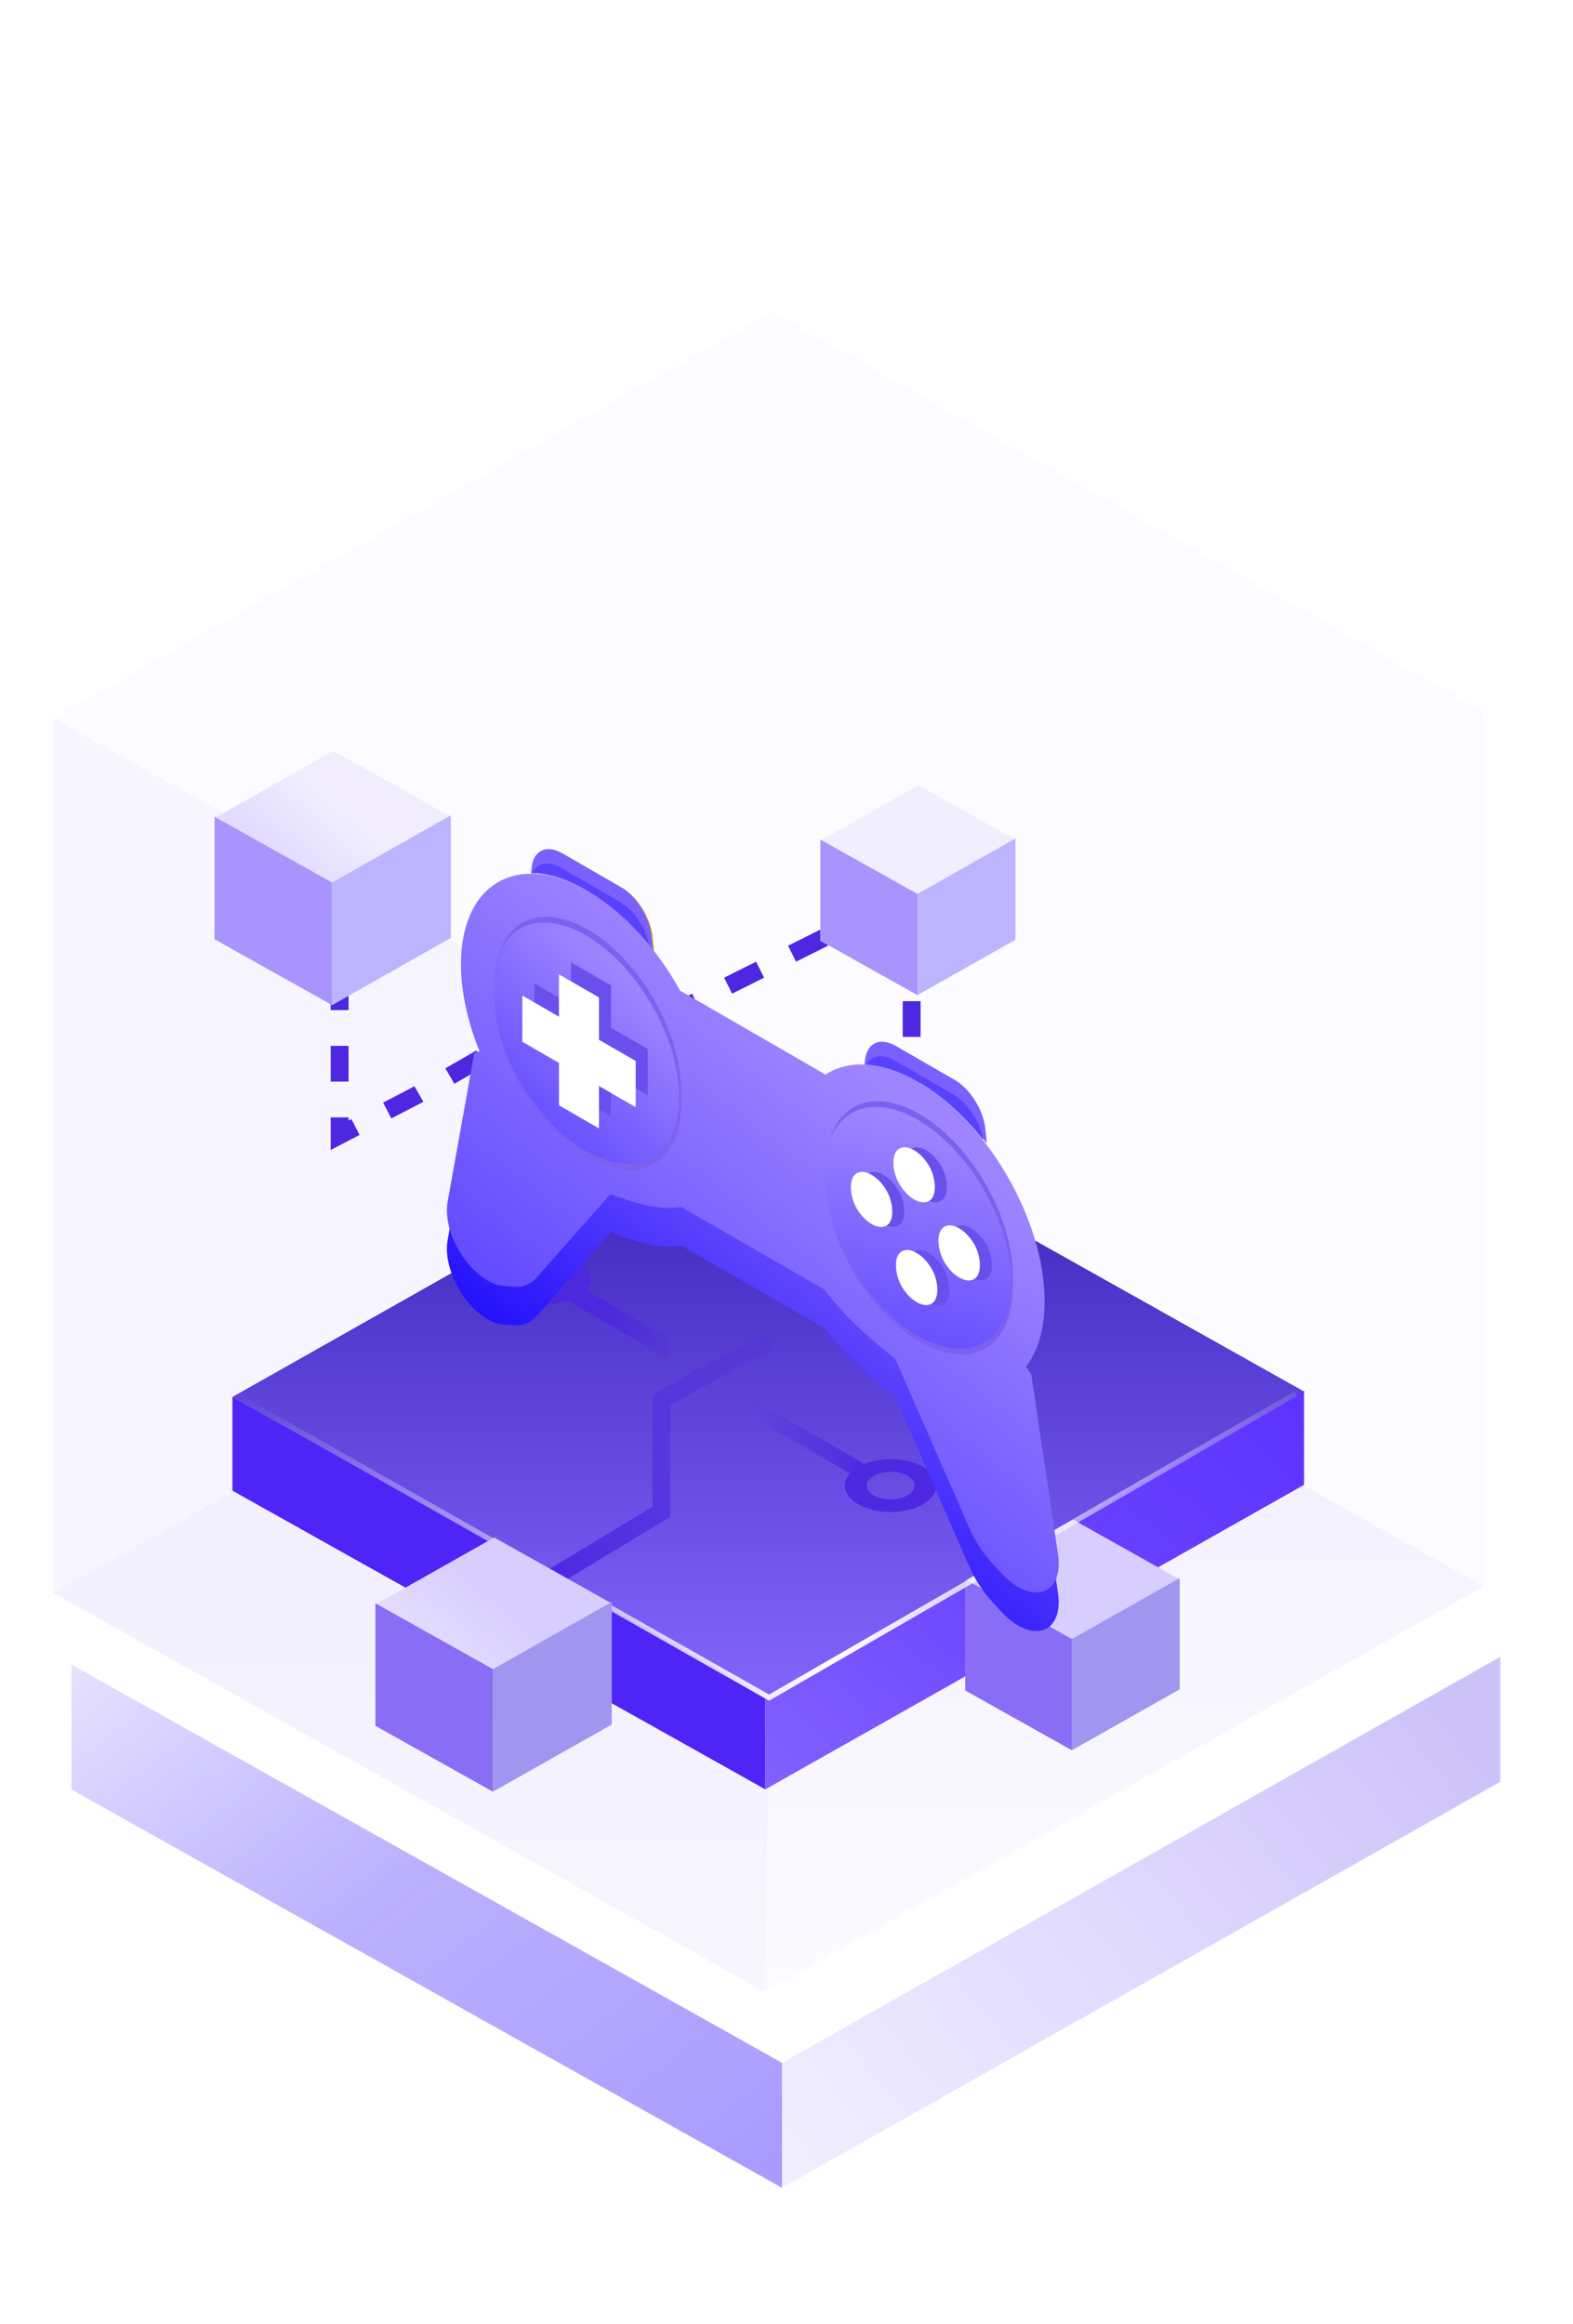 <svg width="88" height="130" viewBox="0 0 88 130" fill="none" xmlns="http://www.w3.org/2000/svg">
<path d="M43.186 66.394L83 88.736L42.813 111.45L3 89.108L43.186 66.394Z" fill="url(#paint0_linear_23_26760)"/>
<path d="M43.186 17.472L83 39.814L42.813 62.528L3 40.186L43.186 17.472Z" fill="#F0ECFF" fill-opacity="0.2"/>
<path d="M82.936 88.672L42.751 111.386V62.464L82.936 39.75V88.672Z" fill="#F0ECFF" fill-opacity="0.2"/>
<path d="M3 89.108V40.185L43.623 62.899L42.75 111.385L3 89.108Z" fill="#F0ECFF" fill-opacity="0.5"/>
<g filter="url(#filter0_d_23_26760)">
<path d="M3 96.098V89.109L42.75 111.386V118.375L3 96.098Z" fill="url(#paint1_linear_23_26760)"/>
<path d="M82.936 95.661L42.751 118.375V111.386L82.936 88.672V95.661Z" fill="url(#paint2_linear_23_26760)"/>
</g>
<path d="M43.141 66.104L73.001 82.86L42.862 99.896L13.001 83.14L43.141 66.104Z" fill="url(#paint3_linear_23_26760)"/>
<path d="M43.141 61.104L73.001 77.86L42.862 94.896L13.001 78.14L43.141 61.104Z" fill="url(#paint4_linear_23_26760)"/>
<path d="M13.002 83.38V78.139L42.814 94.846V100.088L13.002 83.38Z" fill="url(#paint5_linear_23_26760)"/>
<path d="M72.954 83.054L42.815 100.09V94.848L72.954 77.812V83.054Z" fill="url(#paint6_linear_23_26760)"/>
<path d="M28 90L37.003 84.56V78.297L43.001 75" stroke="url(#paint7_linear_23_26760)"/>
<path d="M51.001 52V69L43.501 72.5" stroke="#4E28E0" stroke-dasharray="2 2"/>
<path d="M19 54.5L19 63.5L23.331 61.25L29.826 57.5" stroke="#4E28E0" stroke-dasharray="2 2"/>
<path d="M30 60.5L51.001 50" stroke="#4E28E0" stroke-dasharray="2 2"/>
<path d="M65.928 88.309L65.994 88.272V88.346L66.003 88.352L65.994 88.356V94.492L59.964 97.9L54.001 94.558V88.339L54.062 88.373L60.03 85L65.928 88.309Z" fill="#D8CDFF"/>
<path d="M65.993 94.493L59.963 97.901V91.681L65.993 88.273V94.493Z" fill="#A096F0"/>
<path d="M54.001 94.557V88.338L59.964 91.68V97.9L54.001 94.557Z" fill="#896DF5"/>
<line y1="-0.5" x2="8.006" y2="-0.5" transform="matrix(-0.866 -0.5 0.866 -0.5 49.195 82.367)" stroke="url(#paint8_linear_23_26760)"/>
<circle cx="1.092" cy="1.092" r="1.592" transform="matrix(0.866 0.5 -0.866 0.5 49.825 82.004)" stroke="#4E28E0"/>
<path d="M25.147 45.648L25.219 45.607V45.688L25.23 45.694L25.219 45.7V52.463L18.574 56.219L12.001 52.535V45.68L12.068 45.717L18.646 42L25.147 45.648Z" fill="url(#paint9_linear_23_26760)"/>
<path d="M25.22 52.462L18.574 56.219V49.364L25.22 45.607V52.462Z" fill="#BCB4FF"/>
<path d="M12.001 52.535V45.68L18.574 49.364V56.219L12.001 52.535Z" fill="#A994FD"/>
<g filter="url(#filter1_f_23_26760)">
<path d="M13.024 77.956L43.025 94.956L72.499 77.956" stroke="url(#paint10_linear_23_26760)" stroke-width="0.3"/>
</g>
<path d="M34.148 89.647L34.22 89.607V89.688L34.231 89.694L34.22 89.7V96.463L27.575 100.219L21.002 96.535V89.68L21.069 89.717L27.647 86L34.148 89.647Z" fill="url(#paint11_linear_23_26760)"/>
<path d="M34.221 96.463L27.575 100.219V93.364L34.221 89.607V96.463Z" fill="#A096F0"/>
<path d="M21.002 96.535V89.68L27.575 93.364V100.219L21.002 96.535Z" fill="#896DF5"/>
<path d="M56.747 46.935L56.808 46.902V46.969L56.816 46.975L56.808 46.98V52.562L51.321 55.662H51.32L45.894 52.621V46.962L45.949 46.993L51.38 43.924L56.747 46.935Z" fill="#F1EEFF"/>
<path d="M56.808 52.562L51.321 55.663V50.004L56.808 46.902V52.562Z" fill="#BCB4FF"/>
<path d="M45.895 52.62V46.961L51.322 50.002V55.662L45.895 52.62Z" fill="#A994FD"/>
<circle cx="1.5" cy="1.5" r="1.5" transform="matrix(0.866 0.5 -0.866 0.5 30.599 70)" stroke="#4D28DD"/>
<path d="M31.898 72.25L37.502 75.486" stroke="url(#paint12_linear_23_26760)"/>
<g filter="url(#filter2_d_23_26760)">
<path d="M48.126 62.23L59.694 79.035L61.189 89.105C61.306 89.895 61.156 90.555 60.774 90.923C60.141 91.531 59.011 91.222 58.045 90.177L57.508 89.595C56.986 89.03 56.54 88.342 56.22 87.612L52.044 78.065C51.298 77.563 49.469 76.104 48.126 74.294L44.207 72.032L44.207 72.033L40.102 69.663C38.759 69.922 36.931 69.268 36.184 68.909L32.008 73.634C31.689 73.995 31.242 74.168 30.72 74.13L30.183 74.09C29.217 74.021 28.087 73.025 27.455 71.686C27.073 70.877 26.922 70.044 27.039 69.389L28.535 61.045L40.102 57.598L48.126 62.23Z" fill="url(#paint13_linear_23_26760)"/>
<path d="M36.809 49.664C37.683 50.169 38.42 51.345 38.528 52.408L38.652 53.63C38.619 53.588 38.585 53.546 38.552 53.504L38.528 53.27C38.42 52.207 37.683 51.031 36.809 50.526L33.524 48.629C32.657 48.129 31.924 48.445 31.807 49.368C31.774 49.368 31.741 49.366 31.708 49.367L31.804 48.526C31.913 47.588 32.65 47.263 33.524 47.767L36.809 49.664Z" fill="#F1D220"/>
<path d="M36.75 49.631C37.623 50.136 38.36 51.312 38.468 52.376L38.55 53.185C37.467 51.785 36.19 50.6 34.822 49.81C33.704 49.165 32.646 48.853 31.705 48.843L31.745 48.494C31.853 47.555 32.591 47.23 33.464 47.734L36.75 49.631Z" fill="#7B5FFF"/>
<path d="M55.404 60.403C56.278 60.907 57.014 62.084 57.123 63.147L57.205 63.954C56.122 62.555 54.845 61.371 53.478 60.582C52.359 59.936 51.301 59.624 50.359 59.614L50.399 59.265C50.508 58.327 51.245 58.002 52.118 58.506L55.404 60.403Z" fill="#7B5FFF"/>
<path d="M36.657 50.435C37.48 50.91 38.182 51.984 38.35 52.996C37.289 51.653 36.049 50.517 34.724 49.752C33.681 49.15 32.69 48.839 31.798 48.791C32.075 48.26 32.68 48.139 33.371 48.538L36.657 50.435ZM32.604 47.44C32.097 47.437 31.726 47.792 31.652 48.435L31.611 48.784C31.61 48.784 31.609 48.785 31.608 48.785L31.648 48.436C31.722 47.791 32.095 47.435 32.604 47.44Z" fill="#5941FE"/>
<path d="M55.308 61.208C56.129 61.682 56.829 62.749 57.001 63.758C55.942 62.42 54.705 61.287 53.383 60.524C52.338 59.921 51.346 59.611 50.452 59.565C50.729 59.033 51.332 58.913 52.023 59.311L55.308 61.208ZM56.454 61.508C56.685 61.876 56.861 62.283 56.958 62.688C56.861 62.283 56.684 61.876 56.454 61.508Z" fill="#5941FE"/>
<path d="M34.88 49.842C36.93 51.026 38.776 53.098 40.07 55.452L40.103 55.442L48.126 60.075L48.159 60.122C49.453 59.263 51.299 59.322 53.349 60.506C57.264 62.767 60.439 68.266 60.439 72.787C60.439 74.35 60.059 75.591 59.401 76.453L59.694 76.879L61.19 86.95C61.307 87.74 61.156 88.4 60.774 88.768C60.142 89.376 59.012 89.067 58.046 88.022L57.509 87.44C56.987 86.874 56.54 86.187 56.221 85.457L52.095 76.025C51.85 75.833 51.61 75.63 51.375 75.416C50.481 74.715 49.16 73.531 48.126 72.139L44.207 69.876L44.207 69.877L40.103 67.508C39.066 67.707 37.739 67.361 36.845 67.028C36.613 66.972 36.376 66.898 36.135 66.809L32.008 71.479C31.689 71.84 31.243 72.012 30.721 71.975L30.183 71.935C29.218 71.865 28.088 70.87 27.455 69.531C27.073 68.722 26.923 67.888 27.04 67.233L28.535 58.89L28.828 58.802C28.169 57.179 27.789 55.498 27.789 53.935C27.789 49.413 30.964 47.581 34.88 49.842Z" fill="url(#paint14_linear_23_26760)"/>
<circle cx="6.032" cy="6.032" r="6.032" transform="matrix(0.866 0.5 -2.20305e-08 1 29.655 48.98)" fill="url(#paint15_linear_23_26760)"/>
<circle cx="6.032" cy="6.032" r="6.032" transform="matrix(0.866 0.5 -2.20305e-08 1 29.655 49.654)" fill="url(#paint16_linear_23_26760)"/>
<path d="M39.643 58.978C39.938 59.904 40.103 60.836 40.103 61.718C40.103 65.05 37.764 66.401 34.879 64.735C32.661 63.455 30.767 60.765 30.009 58.076C30.828 60.646 32.653 63.16 34.774 64.385C37.659 66.05 39.998 64.7 39.998 61.369C39.998 60.598 39.871 59.788 39.643 58.978Z" fill="#7E60F1"/>
<path d="M58.221 69.356C58.502 70.26 58.659 71.169 58.659 72.03C58.659 75.362 56.321 76.712 53.435 75.046C51.204 73.758 49.3 71.043 48.551 68.337C49.361 70.924 51.197 73.464 53.332 74.697C56.217 76.362 58.556 75.012 58.556 71.681C58.556 70.93 58.437 70.144 58.221 69.356Z" fill="#7E60F1"/>
<path d="M34.882 51.996C37.767 53.662 40.106 57.713 40.106 61.044C40.106 61.753 39.998 62.37 39.804 62.89C39.931 62.443 40 61.934 40 61.367C40 58.036 37.661 53.985 34.776 52.319C32.503 51.007 30.57 51.567 29.852 53.493C30.468 51.31 32.486 50.613 34.882 51.996Z" fill="#7E60F1"/>
<path d="M53.434 62.308C56.32 63.973 58.659 68.025 58.659 71.356C58.659 72.065 58.552 72.682 58.357 73.202C58.484 72.754 58.554 72.246 58.554 71.679C58.553 68.348 56.215 64.297 53.33 62.631C51.058 61.319 49.125 61.878 48.406 63.801C49.023 61.621 51.041 60.926 53.434 62.308Z" fill="#7E60F1"/>
<rect width="7.325" height="2.585" transform="matrix(0.866 0.5 -2.20305e-08 1 31.894 55.014)" fill="#6B4FEC"/>
<rect width="7.325" height="2.585" transform="matrix(-5.98857e-08 1 -0.866 -0.5 36.183 55.121)" fill="#6B4FEC"/>
<rect width="7.325" height="2.585" transform="matrix(0.866 0.5 -2.20305e-08 1 31.221 55.685)" fill="white"/>
<rect width="7.325" height="2.585" transform="matrix(-5.98857e-08 1 -0.866 -0.5 35.509 55.793)" fill="white"/>
<circle cx="6.032" cy="6.032" r="6.032" transform="matrix(-0.866 -0.5 -2.20305e-08 1 58.572 65.678)" fill="url(#paint17_linear_23_26760)"/>
<rect width="2.746" height="2.746" rx="1.373" transform="matrix(-0.612 0.354 0.612 1.061 53.142 63.77)" fill="#E1E5F0"/>
<rect width="2.746" height="2.746" rx="1.373" transform="matrix(-0.612 0.354 0.612 1.061 55.663 68.139)" fill="#E1E5F0"/>
<rect width="2.746" height="2.746" rx="1.373" transform="matrix(-0.612 0.354 0.612 1.061 50.762 65.147)" fill="#E1E5F0"/>
<rect width="2.746" height="2.746" rx="1.373" transform="matrix(-0.612 0.354 0.612 1.061 53.283 69.516)" fill="#E1E5F0"/>
<rect width="2.746" height="2.746" rx="1.373" transform="matrix(-0.612 0.354 0.612 1.061 53.813 63.77)" fill="#6B4FEC"/>
<rect width="2.746" height="2.746" rx="1.373" transform="matrix(-0.612 0.354 0.612 1.061 56.336 68.139)" fill="#6B4FEC"/>
<rect width="2.746" height="2.746" rx="1.373" transform="matrix(-0.612 0.354 0.612 1.061 51.434 65.147)" fill="#6B4FEC"/>
<rect width="2.746" height="2.746" rx="1.373" transform="matrix(-0.612 0.354 0.612 1.061 53.955 69.516)" fill="#6B4FEC"/>
<rect width="2.746" height="2.746" rx="1.373" transform="matrix(-0.612 0.354 0.612 1.061 53.142 63.77)" fill="white"/>
<rect width="2.746" height="2.746" rx="1.373" transform="matrix(-0.612 0.354 0.612 1.061 55.663 68.139)" fill="white"/>
<rect width="2.746" height="2.746" rx="1.373" transform="matrix(-0.612 0.354 0.612 1.061 50.762 65.147)" fill="white"/>
<rect width="2.746" height="2.746" rx="1.373" transform="matrix(-0.612 0.354 0.612 1.061 53.283 69.516)" fill="white"/>
</g>
<defs>
<filter id="filter0_d_23_26760" x="0" y="88.672" width="87.936" height="37.703" filterUnits="userSpaceOnUse" color-interpolation-filters="sRGB">
<feFlood flood-opacity="0" result="BackgroundImageFix"/>
<feColorMatrix in="SourceAlpha" type="matrix" values="0 0 0 0 0 0 0 0 0 0 0 0 0 0 0 0 0 0 127 0" result="hardAlpha"/>
<feOffset dx="1" dy="4"/>
<feGaussianBlur stdDeviation="2"/>
<feComposite in2="hardAlpha" operator="out"/>
<feColorMatrix type="matrix" values="0 0 0 0 0.291 0 0 0 0 0.133 0 0 0 0 0.912 0 0 0 0.3 0"/>
<feBlend mode="normal" in2="BackgroundImageFix" result="effect1_dropShadow_23_26760"/>
<feBlend mode="normal" in="SourceGraphic" in2="effect1_dropShadow_23_26760" result="shape"/>
</filter>
<filter id="filter1_f_23_26760" x="12.701" y="77.576" width="60.123" height="17.803" filterUnits="userSpaceOnUse" color-interpolation-filters="sRGB">
<feFlood flood-opacity="0" result="BackgroundImageFix"/>
<feBlend mode="normal" in="SourceGraphic" in2="BackgroundImageFix" result="shape"/>
<feGaussianBlur stdDeviation="0.125" result="effect1_foregroundBlur_23_26760"/>
</filter>
<filter id="filter2_d_23_26760" x="23" y="45.44" width="38.228" height="47.793" filterUnits="userSpaceOnUse" color-interpolation-filters="sRGB">
<feFlood flood-opacity="0" result="BackgroundImageFix"/>
<feColorMatrix in="SourceAlpha" type="matrix" values="0 0 0 0 0 0 0 0 0 0 0 0 0 0 0 0 0 0 127 0" result="hardAlpha"/>
<feOffset dx="-2"/>
<feGaussianBlur stdDeviation="1"/>
<feComposite in2="hardAlpha" operator="out"/>
<feColorMatrix type="matrix" values="0 0 0 0 0.171 0 0 0 0 0.05 0 0 0 0 0.637 0 0 0 0.2 0"/>
<feBlend mode="normal" in2="BackgroundImageFix" result="effect1_dropShadow_23_26760"/>
<feBlend mode="normal" in="SourceGraphic" in2="effect1_dropShadow_23_26760" result="shape"/>
</filter>
<linearGradient id="paint0_linear_23_26760" x1="43.001" y1="71" x2="43.001" y2="113.5" gradientUnits="userSpaceOnUse">
<stop stop-color="#F1EFFF"/>
<stop offset="1" stop-color="#F1EFFF" stop-opacity="0"/>
</linearGradient>
<linearGradient id="paint1_linear_23_26760" x1="3" y1="83.868" x2="34.014" y2="124.491" gradientUnits="userSpaceOnUse">
<stop stop-color="#F0EEFF"/>
<stop offset="0.478" stop-color="#B4A8FE" stop-opacity="0.9"/>
<stop offset="1" stop-color="#A89AFE"/>
</linearGradient>
<linearGradient id="paint2_linear_23_26760" x1="82.999" y1="95.501" x2="45.808" y2="126.237" gradientUnits="userSpaceOnUse">
<stop stop-color="#CDC2F8"/>
<stop offset="0.486" stop-color="#E2DBFF"/>
<stop offset="1" stop-color="#F4F1FF"/>
</linearGradient>
<linearGradient id="paint3_linear_23_26760" x1="43.002" y1="69.558" x2="43.002" y2="101.433" gradientUnits="userSpaceOnUse">
<stop stop-color="#F1EFFF"/>
<stop offset="1" stop-color="#F1EFFF" stop-opacity="0"/>
</linearGradient>
<linearGradient id="paint4_linear_23_26760" x1="43.002" y1="64.558" x2="43.002" y2="96.433" gradientUnits="userSpaceOnUse">
<stop stop-color="#3D26BB"/>
<stop offset="1" stop-color="#8768FF"/>
</linearGradient>
<linearGradient id="paint5_linear_23_26760" x1="13.002" y1="74.207" x2="36.262" y2="104.675" gradientUnits="userSpaceOnUse">
<stop stop-color="#4F24F6"/>
<stop offset="0.478" stop-color="#4F24F6"/>
<stop offset="1" stop-color="#4F24F6"/>
</linearGradient>
<linearGradient id="paint6_linear_23_26760" x1="72.627" y1="75.192" x2="45.108" y2="105.986" gradientUnits="userSpaceOnUse">
<stop stop-color="#5B31FF"/>
<stop offset="0.486" stop-color="#6B44FF"/>
<stop offset="1" stop-color="#8566FF"/>
</linearGradient>
<linearGradient id="paint7_linear_23_26760" x1="41.501" y1="75" x2="30.5" y2="88" gradientUnits="userSpaceOnUse">
<stop stop-color="#4E28E0" stop-opacity="0.22"/>
<stop offset="1" stop-color="#4E28E0"/>
</linearGradient>
<linearGradient id="paint8_linear_23_26760" x1="8.02" y1="-0.286" x2="4.141" y2="3.468" gradientUnits="userSpaceOnUse">
<stop stop-color="#4E28E0" stop-opacity="0"/>
<stop offset="1" stop-color="#4E28E0"/>
</linearGradient>
<linearGradient id="paint9_linear_23_26760" x1="25.148" y1="50.729" x2="19.08" y2="57.519" gradientUnits="userSpaceOnUse">
<stop stop-color="#F1EDFF"/>
<stop offset="0.486" stop-color="#E2DBFF"/>
<stop offset="1" stop-color="#F4F1FF"/>
</linearGradient>
<linearGradient id="paint10_linear_23_26760" x1="13" y1="78.499" x2="76" y2="77.999" gradientUnits="userSpaceOnUse">
<stop stop-color="white" stop-opacity="0"/>
<stop offset="0.531" stop-color="white"/>
<stop offset="1" stop-color="white" stop-opacity="0"/>
</linearGradient>
<linearGradient id="paint11_linear_23_26760" x1="34.148" y1="94.729" x2="28.081" y2="101.519" gradientUnits="userSpaceOnUse">
<stop stop-color="#D7CDFF"/>
<stop offset="0.486" stop-color="#E2DBFF"/>
<stop offset="1" stop-color="#F4F1FF"/>
</linearGradient>
<linearGradient id="paint12_linear_23_26760" x1="38.002" y1="77" x2="33.736" y2="76.83" gradientUnits="userSpaceOnUse">
<stop stop-color="#4D28DD" stop-opacity="0"/>
<stop offset="1" stop-color="#4D28DD"/>
</linearGradient>
<linearGradient id="paint13_linear_23_26760" x1="44.114" y1="59.914" x2="30.737" y2="77.396" gradientUnits="userSpaceOnUse">
<stop stop-color="#8266FF"/>
<stop offset="1" stop-color="#1B09FA"/>
</linearGradient>
<linearGradient id="paint14_linear_23_26760" x1="44.115" y1="55.174" x2="30.218" y2="72.783" gradientUnits="userSpaceOnUse">
<stop stop-color="#9E85FF"/>
<stop offset="1" stop-color="#624AFF"/>
</linearGradient>
<linearGradient id="paint15_linear_23_26760" x1="6.032" y1="0" x2="2.35" y2="12.71" gradientUnits="userSpaceOnUse">
<stop stop-color="#9E85FF"/>
<stop offset="1" stop-color="#624AFF"/>
</linearGradient>
<linearGradient id="paint16_linear_23_26760" x1="6.032" y1="0" x2="2.35" y2="12.71" gradientUnits="userSpaceOnUse">
<stop stop-color="#9E85FF"/>
<stop offset="1" stop-color="#624AFF"/>
</linearGradient>
<linearGradient id="paint17_linear_23_26760" x1="6.032" y1="0" x2="2.35" y2="12.71" gradientUnits="userSpaceOnUse">
<stop stop-color="#9E85FF"/>
<stop offset="1" stop-color="#624AFF"/>
</linearGradient>
</defs>
</svg>

